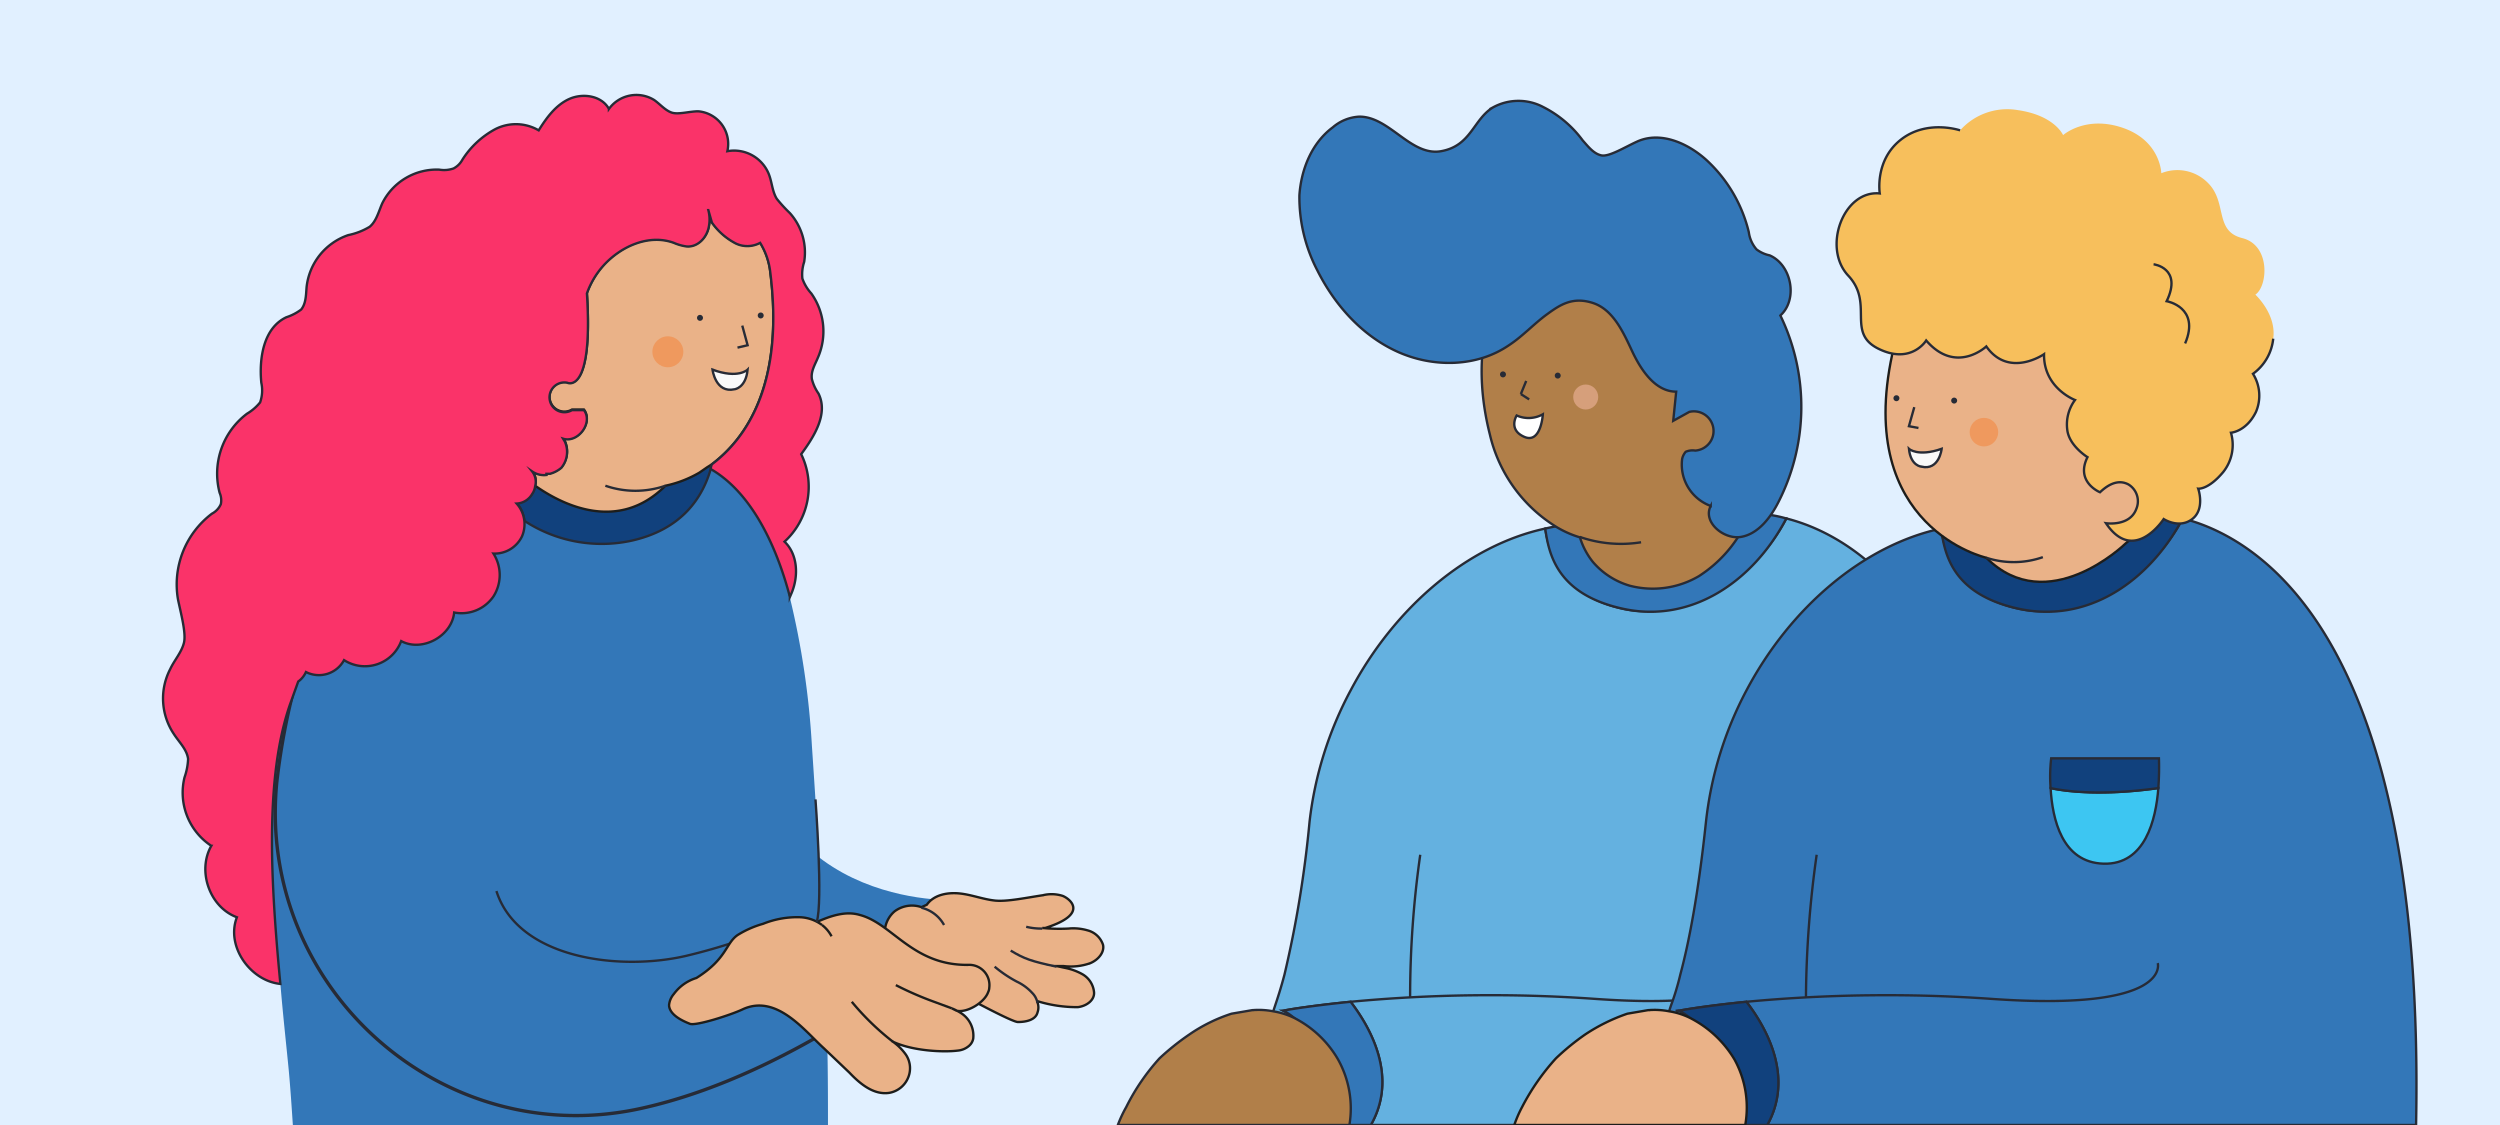 <svg id="Capa_1" data-name="Capa 1" xmlns="http://www.w3.org/2000/svg" viewBox="0 0 420 189"><defs><style>.cls-1{fill:#e1f0ff;}.cls-2{fill:#64b1e0;}.cls-10,.cls-14,.cls-15,.cls-16,.cls-2,.cls-3,.cls-4,.cls-5,.cls-6,.cls-7{stroke:#272b36;}.cls-10,.cls-14,.cls-15,.cls-16,.cls-2,.cls-3,.cls-4,.cls-5,.cls-6,.cls-7,.cls-8{stroke-miterlimit:10;}.cls-10,.cls-15,.cls-16,.cls-2,.cls-3,.cls-4,.cls-5,.cls-6,.cls-7,.cls-8{stroke-width:0.4px;}.cls-14,.cls-3{fill:none;}.cls-13,.cls-4{fill:#3377b8;}.cls-5{fill:#b17f49;}.cls-6{fill:#11417d;}.cls-7{fill:#3dc6f2;}.cls-8{fill:#eab288;stroke:#1d1d1b;}.cls-9{fill:#f7bf5c;}.cls-10{fill:#f9f9f9;}.cls-11{fill:#272b36;}.cls-12{fill:#ef995e;}.cls-14{stroke-width:0.57px;}.cls-15{fill:#fa3369;}.cls-16{fill:#fff;}.cls-17{fill:#d69f7b;}</style></defs><rect class="cls-1" width="420" height="189"/><path class="cls-2" d="M339.3,189h-109c4.5-7.9.2-16-3.4-20.7-5.9.6-9.9,1.2-11.3,1.5a9.4,9.4,0,0,1,1.8,1.2,11.6,11.6,0,0,1,4.8,9.2,12.2,12.2,0,0,1-3.9,8.8H202.1v-3.1l6-6,5-8.3a14.7,14.7,0,0,0,.8-1.7l.3-.9c.4-1.2,1-3,1.6-5.3a187.4,187.4,0,0,0,4.2-25.6,61.4,61.4,0,0,1,6.9-22.1c7.4-14,19.7-24.4,32.7-27.2.6,4.2,3.1,11.4,13.2,13.5s21.7-4.5,27.3-15.2C313.5,90.5,341,107.5,339.3,189Z"/><path class="cls-3" d="M295.9,161.8s2.5,8.2-28.1,6a249.9,249.9,0,0,0-40.9.5"/><path class="cls-3" d="M236.9,167.5a169.9,169.9,0,0,1,1.7-23.9"/><path class="cls-4" d="M300.1,87.1c-5.6,10.7-16,17.6-27.3,15.2S260.2,93,259.6,88.8a30.7,30.7,0,0,1,4.2-.7c20.9-1.8,29.3-1.8,29.3-1.8A21.4,21.4,0,0,1,300.1,87.1Z"/><path class="cls-4" d="M230.3,189h-12a12.2,12.2,0,0,0,3.9-8.8,11.6,11.6,0,0,0-4.8-9.2,9.4,9.4,0,0,0-1.8-1.2c1.4-.3,5.4-.9,11.3-1.5C230.5,173,234.8,181.1,230.3,189Z"/><path class="cls-5" d="M226.7,189H187.8a20.9,20.9,0,0,1,1.4-3,36.1,36.1,0,0,1,5.6-8.2,41.6,41.6,0,0,1,5-4,27.3,27.3,0,0,1,7.1-3.5l3.5-.6h.1a12.7,12.7,0,0,1,3.4.2,13,13,0,0,1,3.5,1.1,17.8,17.8,0,0,1,7.4,7A16.9,16.9,0,0,1,226.7,189Z"/><path class="cls-4" d="M405.9,189h-109c4.4-7.9.1-16-3.5-20.7-5.9.6-9.8,1.2-11.3,1.5a9.4,9.4,0,0,1,1.8,1.2,11.4,11.4,0,0,1,4.8,9.2,11.8,11.8,0,0,1-3.9,8.8H268.7v-3.1l5.9-6,5.1-8.3a9.5,9.5,0,0,0,.7-1.7l.3-.9a45,45,0,0,0,1.6-5.3c1.4-5.2,3-13.3,4.3-25.6a61.3,61.3,0,0,1,6.8-22.1c7.4-14,19.7-24.4,32.7-27.2.6,4.2,3.1,11.4,13.2,13.5s21.7-4.5,27.4-15.2C380,90.5,407.5,107.5,405.9,189Z"/><path class="cls-3" d="M362.5,161.8s2.5,8.2-28.1,6a251.4,251.4,0,0,0-41,.5"/><path class="cls-3" d="M282.1,169.8h-.6"/><path class="cls-3" d="M303.4,167.5a178.7,178.7,0,0,1,1.8-23.9"/><path class="cls-6" d="M366.7,87.1c-5.7,10.7-16,17.6-27.4,15.2S326.7,93,326.1,88.8a32.1,32.1,0,0,1,4.3-.7c20.8-1.8,29.2-1.8,29.2-1.8A22.1,22.1,0,0,1,366.7,87.1Z"/><path class="cls-7" d="M362.6,132.4c-.4,5.3-2.2,12.9-9.2,12.7s-8.6-7.5-8.9-12.7C347.3,133,353.2,133.7,362.6,132.4Z"/><path class="cls-6" d="M362.6,132.4c-9.4,1.3-15.3.6-18.1,0a26.3,26.3,0,0,1,.1-5h18.1A47.7,47.7,0,0,1,362.6,132.4Z"/><path class="cls-6" d="M296.9,189H284.8a11.8,11.8,0,0,0,3.9-8.8,11.4,11.4,0,0,0-4.8-9.2,9.4,9.4,0,0,0-1.8-1.2c1.5-.3,5.4-.9,11.3-1.5C297,173,301.3,181.1,296.9,189Z"/><path class="cls-8" d="M333.7,93.7s-22.1-5-15.8-34.2L326,48.6l19.3-.8,9.2,11.7,9,16.5v8.2l-2.4,3.6L357,91.4S344,104,333.7,93.7Z"/><path class="cls-9" d="M333.7,58.2s-5.1,4.8-10.1-1c0,0-2.5,4.1-8,1.4s-.7-7.6-5.1-12.3-.8-14.4,5.3-13.8c0,0-.9-5.5,3.5-9s10-1.6,10-1.6a10.6,10.6,0,0,1,9.7-3.4c6.2.9,7.6,4.2,7.6,4.2s3.8-3.4,10.1-1.2,6.4,7.6,6.4,7.6a7.2,7.2,0,0,1,7.7,1.5c3.5,3.3,1.1,8.2,5.9,9.4s4.3,8.1,2.2,9.5c0,0,3.6,3.3,3,7.4a8.3,8.3,0,0,1-3.4,5.9,6.9,6.9,0,0,1,.5,6.4c-1.6,3.3-4.2,3.5-4.2,3.5a7.3,7.3,0,0,1-1.3,6.6c-2.5,3-4.2,2.8-4.2,2.8s1.2,3.4-1,5.1-4.8,0-4.8,0-5,7.7-9.7.7c0,0,4,.6,5.1-2.4a3.3,3.3,0,0,0-1.3-4.1c-1.1-.6-2.7-.7-4.8,1.3,0,0-4.2-1.7-2.1-5.9,0,0-3.1-1.9-3.4-4.6a6.9,6.9,0,0,1,1.3-5s-5.3-2-5.2-7.7C343.4,59.5,337.5,63.6,333.7,58.2Z"/><path class="cls-3" d="M361.8,44.4s4.9.6,2.2,6.2c0,0,5.7,1,3.1,7.1"/><polyline class="cls-3" points="321.6 68.4 320.7 71.6 322.3 71.9"/><path class="cls-10" d="M320.7,75.4s1.5,1.4,5.5,0c0,0-.4,3.7-3.4,3C322.8,78.4,321,78.3,320.7,75.4Z"/><path class="cls-11" d="M318.6,67.4a.5.5,0,1,0,0-1,.5.5,0,0,0,0,1Z"/><path class="cls-11" d="M328.3,67.8a.5.5,0,0,0,0-1,.5.5,0,1,0,0,1Z"/><circle class="cls-12" cx="333.3" cy="72.6" r="2.4"/><path class="cls-3" d="M333.7,93.7a14.8,14.8,0,0,0,9.5-.1"/><path class="cls-8" d="M293.2,189H254.4a20.8,20.8,0,0,1,1.3-3,38.3,38.3,0,0,1,5.7-8.2,41.1,41.1,0,0,1,4.9-4,30.8,30.8,0,0,1,7.1-3.5l3.5-.6h.1a12.5,12.5,0,0,1,3.4.2,12,12,0,0,1,3.5,1.1,18.4,18.4,0,0,1,7.5,7A16.8,16.8,0,0,1,293.2,189Z"/><path class="cls-3" d="M381.9,56.9a8.3,8.3,0,0,1-3.4,5.9,6.9,6.9,0,0,1,.5,6.4c-1.6,3.3-4.2,3.5-4.2,3.5a7.3,7.3,0,0,1-1.3,6.6c-2.5,3-4.2,2.8-4.2,2.8s1.2,3.4-1,5.1-4.8,0-4.8,0-5,7.7-9.7.7c0,0,4,.6,5.1-2.4a3.3,3.3,0,0,0-1.3-4.1c-1.1-.6-2.7-.7-4.8,1.3,0,0-4.2-1.7-2.1-5.9,0,0-3.1-1.9-3.4-4.6a6.9,6.9,0,0,1,1.3-5s-5.3-2-5.2-7.7c0,0-5.9,4.1-9.7-1.3,0,0-5.1,4.8-10.1-1,0,0-2.5,4.1-8,1.4s-.7-7.6-5.1-12.3-.8-14.4,5.3-13.8c0,0-.9-5.5,3.5-9s10-1.6,10-1.6"/><path class="cls-13" d="M159.9,151.2s-37.6,1.3-33.7-40.4l-26,54.7,22.1,13.8,36.3-13.8Z"/><path class="cls-8" d="M155.7,152c1.2-1.7,3.5-2.1,5.5-1.9s4,1,6,1.2,5.3-.5,8-.9a6.2,6.2,0,0,1,3.3.1c1.1.4,4.7,3-2.9,5.4h-.5a30,30,0,0,0,4.4.1,8.5,8.5,0,0,1,3.2.3,3.7,3.7,0,0,1,2.6,2.4c.3,1.2-.7,2.5-2.1,3.1a9.7,9.7,0,0,1-4.5.5h-1.2l1.4.3a9.8,9.8,0,0,1,3,1.1,3.9,3.9,0,0,1,1.9,3c.1,1.3-1.2,2.3-2.7,2.5a22.4,22.4,0,0,1-6.8-1v.2a2.5,2.5,0,0,1,0,1.7c-.3,1.2-1.8,1.6-3.3,1.6s-19.2-9.9-20.5-10.8l-1.5-2.4a4.7,4.7,0,0,1,1.3-5.4,4.9,4.9,0,0,1,4.5-.7Z"/><path class="cls-3" d="M177.5,162.4c-4.2-.9-5.4-1.3-7.7-2.7"/><path class="cls-3" d="M154.8,152.5a5.9,5.9,0,0,1,3.8,2.9"/><path class="cls-3" d="M172.4,155.7a10.6,10.6,0,0,0,2.7.3"/><path class="cls-13" d="M139.1,189H49.2c-.2-3-.4-6.1-.7-9.3s-1-9.5-1.4-14.5c-.7-7.4-1.3-15-1.4-22.2-.1-9.2.6-17.7,3-24.7l1.4-3.9a4,4,0,0,0,1.3-1.6,4.8,4.8,0,0,0,6.4-2,6.5,6.5,0,0,0,9.6-3.2c3.5,1.9,8.5-.8,8.9-4.8a6.5,6.5,0,0,0,6.6-2.7,6.7,6.7,0,0,0,0-7.2A5.1,5.1,0,0,0,87.7,90a5.2,5.2,0,0,0-.9-5.5,3.2,3.2,0,0,0,2.6-1.6,2.9,2.9,0,0,0,.5-1.3,2.8,2.8,0,0,0-.5-2.5,3.5,3.5,0,0,0,2.4.6.2.2,0,0,0-.2-.2h.8c1.9.3,4.3,0,7.8,1,1.6.4,1.2,1.1.3,1.7l3.2-.2h0c1.9-.1,3.8-.4,4.3-1.5s5.5-1.7,6.3-2.6h.1a5.1,5.1,0,0,1,3.2.2h.2l1,.5.6.3c7.8,4.5,11.6,15.1,13.2,21.1,0,.2.1.3.1.4a138.5,138.5,0,0,1,3.7,24.9C139,163.7,139.1,175,139.1,189Z"/><path class="cls-6" d="M117.8,78l-.3,1.4-.6,1.6a13.4,13.4,0,0,1-5.6,5.7,17.5,17.5,0,0,1-12.7,1.6,22,22,0,0,1-9.2-5.4,2.9,2.9,0,0,0,.5-1.3,2.8,2.8,0,0,0-.5-2.5,3.5,3.5,0,0,0,2.4.6h.1a27.5,27.5,0,0,0,2.6,2.2,15.4,15.4,0,0,0,11.6,2.3,12.6,12.6,0,0,0,4.8-2.3h0a6.7,6.7,0,0,0,1.5-1.4,9.2,9.2,0,0,0,1.9-2.5h.1l.4-1,2.8,1.2h.2Z"/><path class="cls-3" d="M114.9,76.5a22.9,22.9,0,0,1-10.4.3"/><path class="cls-14" d="M82.3,74.5A48,48,0,0,0,60.2,92a77.2,77.2,0,0,0-11.4,26.1,115.4,115.4,0,0,0-2.3,13.3c-3.4,34.5,27.9,62.5,61.7,54.7,8.8-2,18.7-5.9,29.8-12.3"/><path class="cls-3" d="M83.4,149.7c3.6,11.3,20.5,13.5,31.8,10.9a95.9,95.9,0,0,0,13.6-4.3"/><path class="cls-8" d="M137.2,154.9c2.3-1,4.8-1.9,7.2-1.2,5.5,1.4,8.9,8.5,18.2,8.4a3.4,3.4,0,0,1,3.6,3.8,1.9,1.9,0,0,1-.2.8c-.6,1.7-3.5,3.5-5.3,3.1l-.8-.4a9.1,9.1,0,0,1,1.7.9,4.5,4.5,0,0,1,1.9,4.2,2.1,2.1,0,0,1-.7,1.2,3.3,3.3,0,0,1-1.9.8c-2.3.3-7.5.1-10.9-1.5a9.2,9.2,0,0,1,2.2,2.2,4.1,4.1,0,0,1,.3,4,4.2,4.2,0,0,1-3.1,2.4c-2.6.4-4.9-1.5-6.7-3.4l-4.3-4.1c-3.3-3-8-9.2-13.7-6.5-1.9.9-7.8,2.8-8.8,2.4s-3.4-1.4-3.5-3.1a3.3,3.3,0,0,1,.8-1.9,7.4,7.4,0,0,1,3.8-2.7c5.1-3.2,4.9-5.8,6.9-7.2a16.6,16.6,0,0,1,4.3-1.9,15.3,15.3,0,0,1,6.3-1.1,6.6,6.6,0,0,1,3.6,1.3"/><path class="cls-8" d="M139.7,157.3a5.8,5.8,0,0,0-1.6-1.9"/><path class="cls-8" d="M150.5,165.5a56.5,56.5,0,0,0,6.7,2.9l2.7,1"/><path class="cls-8" d="M143.1,168.3A43.6,43.6,0,0,0,150,175"/><path class="cls-3" d="M174.3,168.5a3.2,3.2,0,0,0-.9-1.7,8.3,8.3,0,0,0-2.6-1.9,21.3,21.3,0,0,1-3.7-2.5"/><path class="cls-3" d="M137,134.3s1.3,17.3.2,20.6"/><path class="cls-6" d="M119.9,76.4l-.3,1.6a2.4,2.4,0,0,0-.2.8c-1.3,4.5-4.6,10.2-13.6,12.1a23.7,23.7,0,0,1-17.7-3.4,5.4,5.4,0,0,0-1.3-3,3.2,3.2,0,0,0,2.6-1.6,2.9,2.9,0,0,0,.5-1.3,2.8,2.8,0,0,0-.5-2.5,3.5,3.5,0,0,0,2.4.6.2.2,0,0,0-.2-.2h.8a5,5,0,0,0,1.9-1,4.2,4.2,0,0,0,.6-4.4c4.9.3,11.6.7,20.4,1.5A36.5,36.5,0,0,1,119.9,76.4Z"/><path class="cls-8" d="M119.6,78l-.8.5-1.3.9a19.1,19.1,0,0,1-5.7,2.2h0c-7.9,7.9-17.2,3.3-21.9,0a2.8,2.8,0,0,0-.5-2.5,3.5,3.5,0,0,0,2.4.6.2.2,0,0,0-.2-.2h.8a5,5,0,0,0,1.9-1,4.2,4.2,0,0,0,.6-4.4l-.3-.5c2.5.8,5.1-2.7,3.5-4.8h-2a2.5,2.5,0,1,1-.8-4.6s4.4,2.2,3.3-15a14,14,0,0,1,2.8-4.7c3-3.3,7.7-5.3,11.8-3.8a8.3,8.3,0,0,0,2.1.6c1.9.2,3.5-1.5,3.8-3.4a6.2,6.2,0,0,0-.1-2.7l.6,2.1a11.2,11.2,0,0,0,4,3.5,4.5,4.5,0,0,0,4.1-.1,11.9,11.9,0,0,1,1.7,4.9C131.8,64.6,125.3,73.7,119.6,78Z"/><polyline class="cls-3" points="124.7 54.7 125.6 58 123.9 58.4"/><path class="cls-10" d="M125.6,62.1s-1.6,1.6-5.9,0c0,0,.5,4,3.7,3.3C123.4,65.4,125.3,65.2,125.6,62.1Z"/><path class="cls-11" d="M127.8,53.5a.5.5,0,1,0,0-1,.5.5,0,0,0,0,1Z"/><path class="cls-11" d="M117.6,53.9a.5.5,0,0,0,0-1,.5.5,0,1,0,0,1Z"/><circle class="cls-12" cx="112.2" cy="59.1" r="2.6"/><path class="cls-3" d="M111.8,81.6a15.4,15.4,0,0,1-10.1,0"/><path class="cls-3" d="M92.4,79.6h-.6"/><path class="cls-15" d="M98.6,49.3c-.1-1.5-.2-3.1-.4-4.9"/><path class="cls-15" d="M134.6,76.3A12.5,12.5,0,0,1,131.8,91c2.2,2.1,2.4,5.7,1.2,8.6l-.3.7c0-.1-.1-.2-.1-.4-1.6-6-5.4-16.6-13.2-21.1a2.4,2.4,0,0,1,.2-.8c5.7-4.3,12.2-13.4,9.8-32.3a11.9,11.9,0,0,0-1.7-4.9,4.5,4.5,0,0,1-4.1.1,11.2,11.2,0,0,1-4-3.5l-.6-2.1a6.2,6.2,0,0,1,.1,2.7c-.3,1.9-1.9,3.6-3.8,3.4a8.3,8.3,0,0,1-2.1-.6c-4.1-1.5-8.8.5-11.8,3.8a14,14,0,0,0-2.8,4.7c1.1,17.2-3.3,15-3.3,15a2.5,2.5,0,1,0,.8,4.6h2c1.6,2.1-1,5.6-3.5,4.8l.3.5a4.2,4.2,0,0,1-.6,4.4,5,5,0,0,1-1.9,1h-.8a.2.2,0,0,1,.2.2,3.5,3.5,0,0,1-2.4-.6,2.8,2.8,0,0,1,.5,2.5,2.9,2.9,0,0,1-.5,1.3,3.2,3.2,0,0,1-2.6,1.6,5.2,5.2,0,0,1,.9,5.5,5.1,5.1,0,0,1-4.8,2.9,6.7,6.7,0,0,1,0,7.2,6.5,6.5,0,0,1-6.6,2.7c-.4,4-5.4,6.7-8.9,4.8a6.5,6.5,0,0,1-9.6,3.2,4.8,4.8,0,0,1-6.4,2,4,4,0,0,1-1.3,1.6l-1.4,3.9c-2.4,7-3.1,15.5-3,24.7.1,7.2.7,14.8,1.4,22.2-5-.5-9.2-6.3-7.3-11.2-4.6-1.7-6.7-7.8-4.3-12A10.7,10.7,0,0,1,31,130.6a10.7,10.7,0,0,0,.6-3.1c-.2-1.6-1.5-2.8-2.4-4.2a10.7,10.7,0,0,1-.6-10.9c.7-1.5,1.9-2.8,2.3-4.4s-.5-4.9-1-7.3a14.9,14.9,0,0,1,5.7-14.4,3.3,3.3,0,0,0,1.5-1.6,3.1,3.1,0,0,0-.2-1.9,12.6,12.6,0,0,1,4.6-13.3,8.2,8.2,0,0,0,2.2-1.9,6.1,6.1,0,0,0,.2-3.3c-.4-4.2.4-9.2,4.2-11A8.5,8.5,0,0,0,50.6,52c.8-1,.8-2.4.9-3.7a10.4,10.4,0,0,1,7-8.8,11.3,11.3,0,0,0,3.6-1.4c1.1-.9,1.5-2.5,2.1-3.9a10.2,10.2,0,0,1,9.6-5.7,4.8,4.8,0,0,0,2.4-.2,3.6,3.6,0,0,0,1.5-1.5,14.9,14.9,0,0,1,5.5-5.1,7.6,7.6,0,0,1,7.3.2c1.3-2.1,2.9-4.3,5.2-5.3s5.4-.5,6.6,1.7a5.7,5.7,0,0,1,7.6-1.5c1,.7,1.8,1.7,2.9,2.1s3-.2,4.5-.2a5.5,5.5,0,0,1,4.9,6.7,6.3,6.3,0,0,1,6.9,3.7c.6,1.4.6,3,1.4,4.3a25,25,0,0,0,2.2,2.4,9.9,9.9,0,0,1,2.4,8.2,6.7,6.7,0,0,0-.3,2.8,7.3,7.3,0,0,0,1.5,2.5,11,11,0,0,1,1.1,10.8c-.5,1.2-1.2,2.3-1,3.6a7.4,7.4,0,0,0,1.1,2.4C139.2,69.5,136.8,73.3,134.6,76.3Z"/><path class="cls-5" d="M292.8,86.4a3.5,3.5,0,0,0,.5,1.3v.2a21.9,21.9,0,0,1-7.9,8.9,15.3,15.3,0,0,1-11.6,1.6,12.9,12.9,0,0,1-6.2-4,12.3,12.3,0,0,1-2.1-3.9h0v-.2a17.1,17.1,0,0,1-3.9-1.7,24.8,24.8,0,0,1-11.3-15.6c-1.6-6.3-2-13.2-.2-19.5,0,0,.9-4.9,1.6-5.4s27.9-3,29.8-2.3S295,70.3,296.1,69.6s-2.3,5.4-1.6,7.1-.2,3.7-1.6,4.8-3.8.5-4.3-.8a4,4,0,0,0,.2,3.7,5.1,5.1,0,0,0,1.5,1.4,3.1,3.1,0,0,0,2.4.4h0Z"/><path class="cls-3" d="M256.4,64l-.9,2.2"/><path class="cls-3" d="M255.5,66.2l1.4.9"/><path class="cls-11" d="M252.5,63.4a.5.5,0,0,0,0-1,.5.5,0,1,0,0,1Z"/><path class="cls-11" d="M261.7,63.6a.5.5,0,0,0,0-1,.5.5,0,1,0,0,1Z"/><path class="cls-16" d="M254.8,69.8a4.9,4.9,0,0,0,4.4-.2s-.3,5-3.1,3.8S254.8,69.8,254.8,69.8Z"/><circle class="cls-17" cx="266.4" cy="66.7" r="2.1"/><path class="cls-3" d="M265.4,90.2a21.1,21.1,0,0,0,10.3.9"/><path class="cls-4" d="M281.1,70.7l.5-4.9c-3.5,0-5.9-3.6-7.4-6.8s-3.2-7-6.6-8.1-5.5.3-7.7,1.9-4.1,3.7-6.4,5.2c-5.4,3.7-12.7,3.8-18.7,1.1s-10.6-7.9-13.5-13.7a26.6,26.6,0,0,1-3-12.6c.3-4.4,2.1-8.8,5.6-11.4a7.4,7.4,0,0,1,4.4-1.8c5.1-.1,8.7,6.7,13.8,5.8s5.4-5.4,8.8-7.4a8.9,8.9,0,0,1,8.4,0,18.7,18.7,0,0,1,6.6,5.6c.9,1,1.8,2.2,3.1,2.5s4-1.4,6-2.3c3.9-1.8,8.5.2,11.7,3.1A24.1,24.1,0,0,1,293.8,39a5.5,5.5,0,0,0,1.3,2.9,5.5,5.5,0,0,0,2.2,1c3.7,1.6,4.8,7.4,1.8,10.1a35.2,35.2,0,0,1-.3,31.3c-1.3,2.6-3.4,5.4-6.3,5.9s-6.5-2.5-5.1-5.2a7.4,7.4,0,0,1-4.8-7.9,2.7,2.7,0,0,1,.6-1.2,2.9,2.9,0,0,1,1.6-.2,3.3,3.3,0,1,0-1-6.5Z"/></svg>